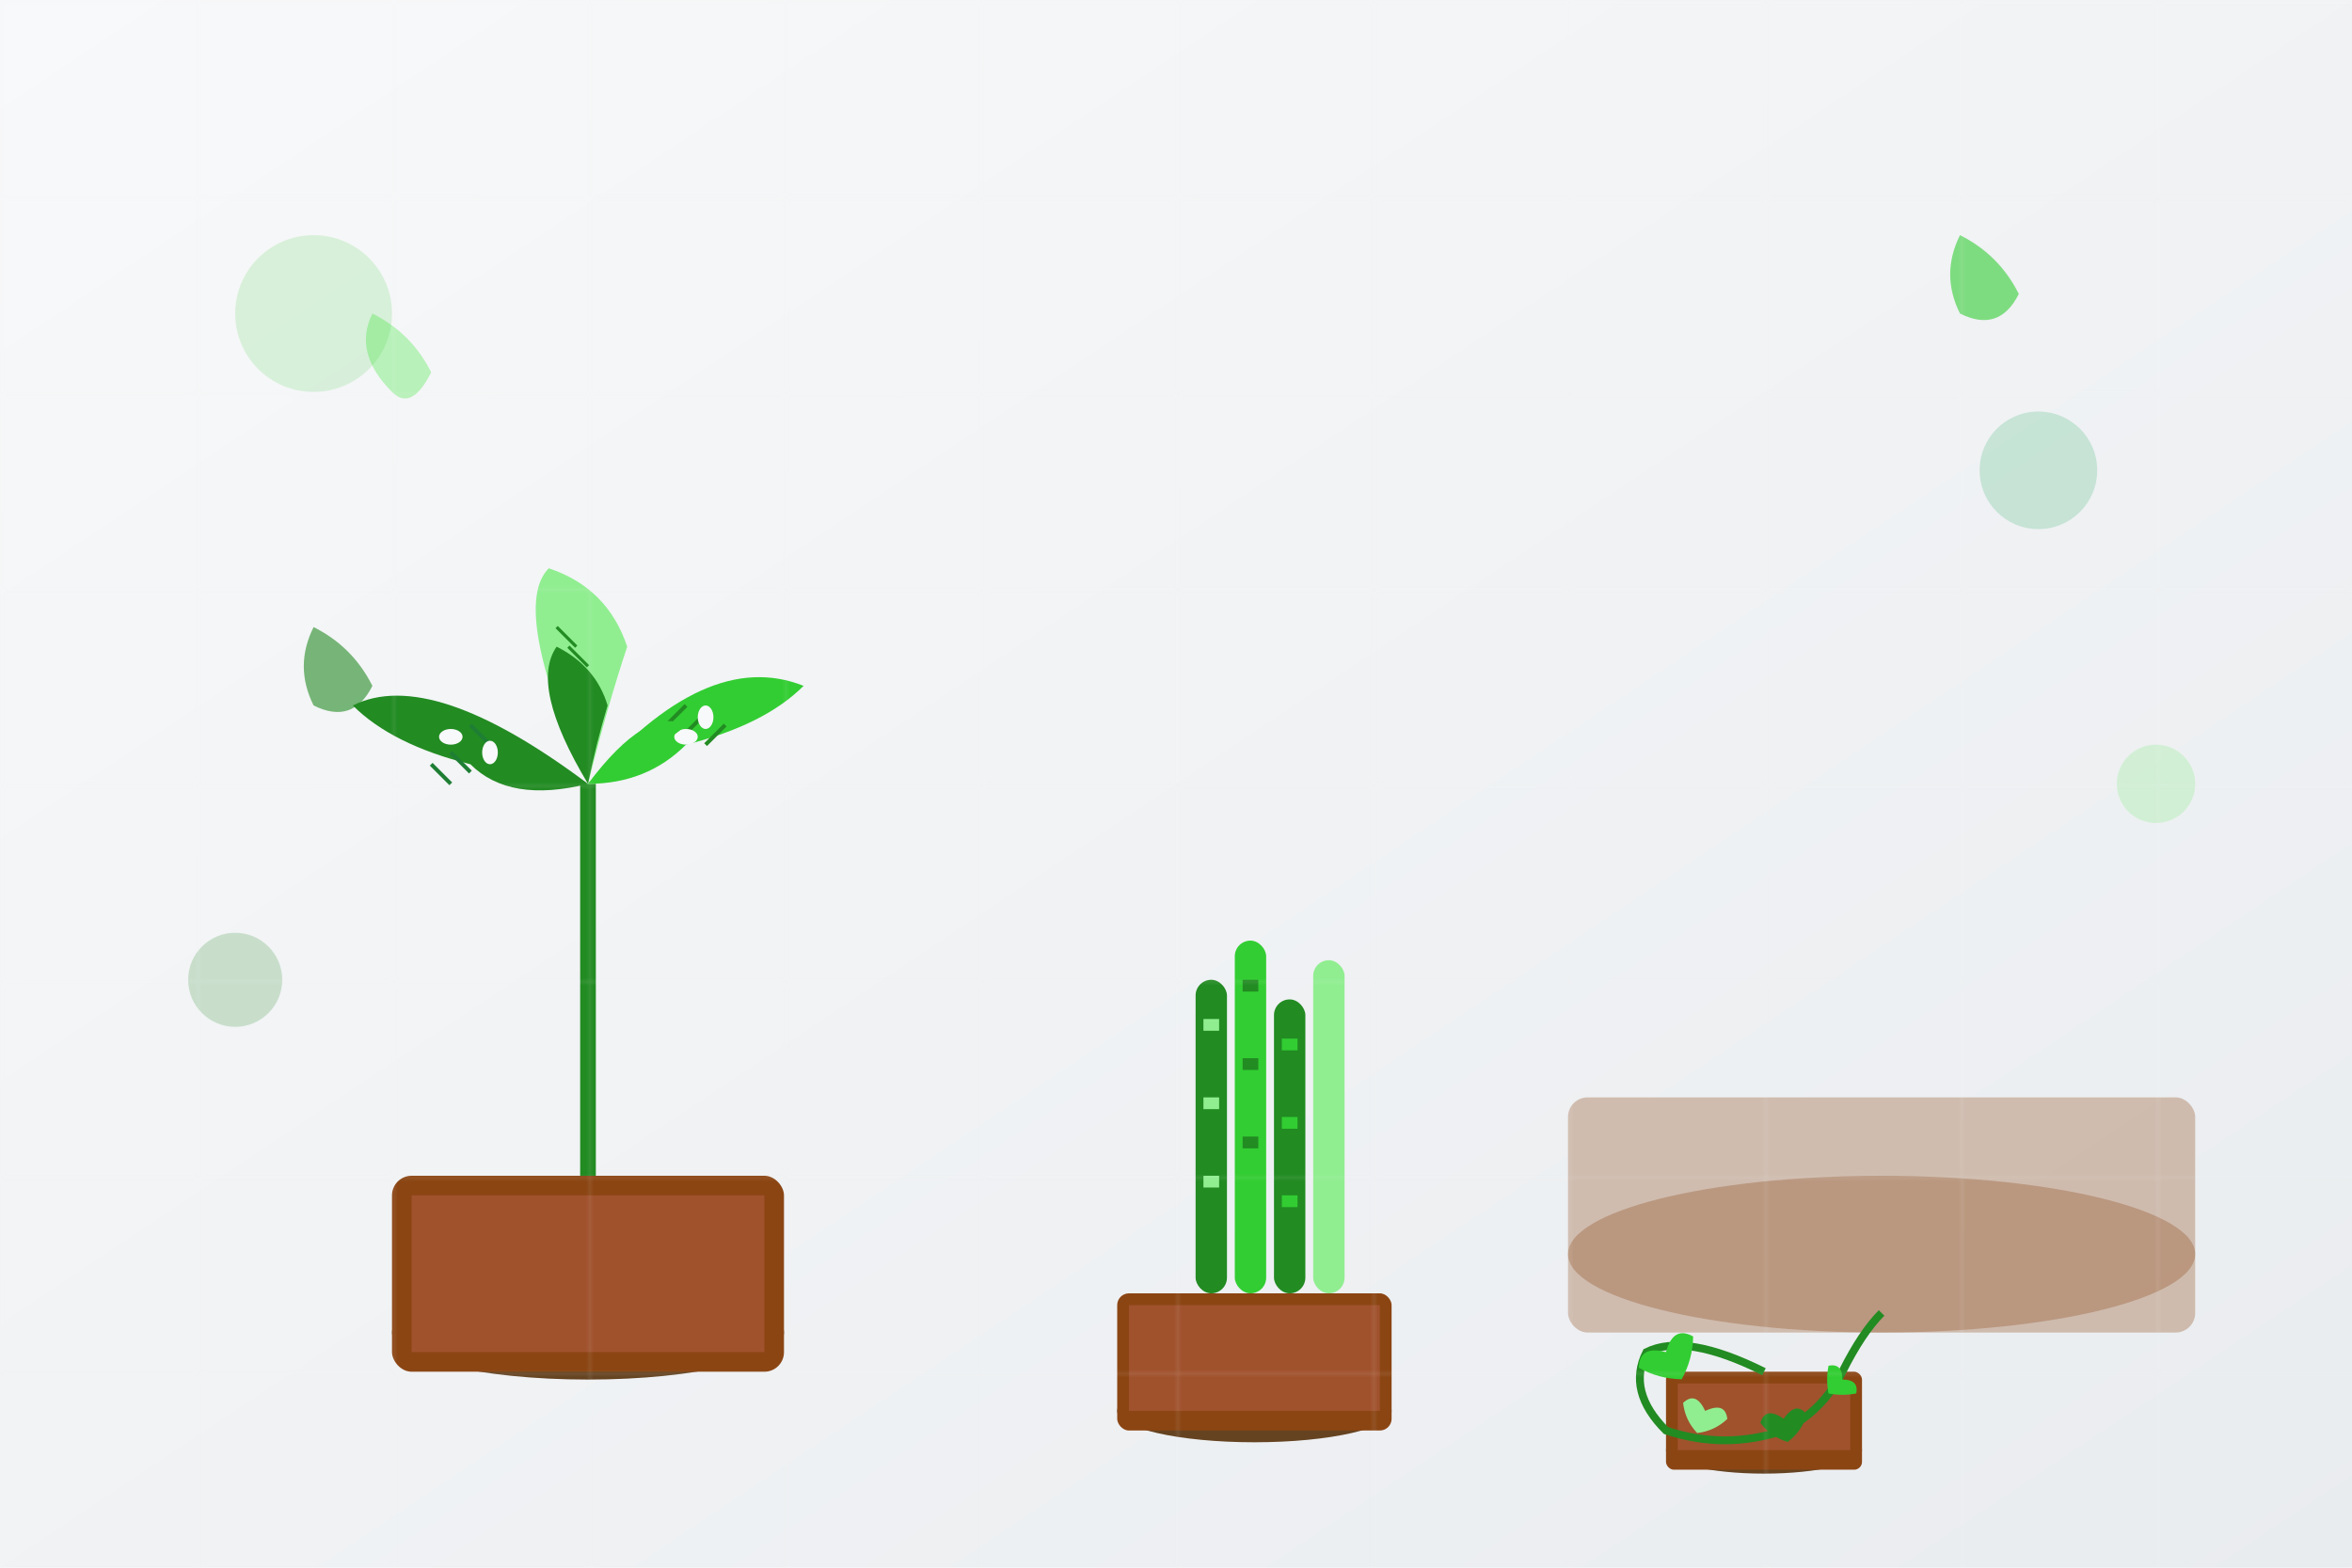 <svg width="600" height="400" viewBox="0 0 600 400" xmlns="http://www.w3.org/2000/svg">
    <!-- Background -->
    <defs>
        <linearGradient id="bgGradient" x1="0%" y1="0%" x2="100%" y2="100%">
            <stop offset="0%" style="stop-color:#f8f9fa;stop-opacity:1" />
            <stop offset="100%" style="stop-color:#e9ecef;stop-opacity:1" />
        </linearGradient>
        <filter id="shadow" x="-50%" y="-50%" width="200%" height="200%">
            <feDropShadow dx="2" dy="4" stdDeviation="3" flood-opacity="0.3"/>
        </filter>
    </defs>
    
    <rect width="600" height="400" fill="url(#bgGradient)"/>
    
    <!-- Large decorative pot (background) -->
    <ellipse cx="480" cy="320" rx="80" ry="20" fill="#8B4513" opacity="0.3"/>
    <rect x="400" y="280" width="160" height="60" rx="5" fill="#8B4513" opacity="0.3"/>
    
    <!-- Main plant composition -->
    
    <!-- Pot 1 (Large Monstera) -->
    <ellipse cx="150" cy="340" rx="50" ry="12" fill="#654321"/>
    <rect x="100" y="300" width="100" height="50" rx="5" fill="#8B4513" filter="url(#shadow)"/>
    <rect x="105" y="305" width="90" height="40" fill="#A0522D"/>
    
    <!-- Monstera stem -->
    <rect x="148" y="200" width="4" height="100" fill="#228B22"/>
    
    <!-- Monstera leaves -->
    <g transform="translate(150, 200)">
        <!-- Large leaf 1 -->
        <path d="M0 0 Q-40 -30 -60 -20 Q-50 -10 -30 -5 Q-20 5 0 0" fill="#228B22"/>
        <path d="M-30 -15 L-25 -10 M-35 -8 L-30 -3 M-40 -5 L-35 0" stroke="#1e7e34" stroke-width="1"/>
        <!-- Holes in leaf -->
        <ellipse cx="-35" cy="-12" rx="3" ry="2" fill="#f8f9fa"/>
        <ellipse cx="-25" cy="-8" rx="2" ry="3" fill="#f8f9fa"/>
        
        <!-- Large leaf 2 -->
        <path d="M0 0 Q30 -35 55 -25 Q45 -15 25 -10 Q15 0 0 0" fill="#32CD32"/>
        <path d="M25 -20 L20 -15 M30 -18 L25 -13 M35 -15 L30 -10" stroke="#228B22" stroke-width="1"/>
        <ellipse cx="30" cy="-17" rx="2" ry="3" fill="#f8f9fa"/>
        <ellipse cx="25" cy="-12" rx="3" ry="2" fill="#f8f9fa"/>
        
        <!-- Medium leaf -->
        <path d="M0 0 Q-20 -45 -10 -55 Q5 -50 10 -35 Q5 -20 0 0" fill="#90EE90"/>
        <path d="M-5 -35 L0 -30 M-8 -40 L-3 -35" stroke="#228B22" stroke-width="0.8"/>
        
        <!-- Small leaves -->
        <path d="M0 0 Q15 -20 25 -15 Q20 -10 10 -8 Q5 -2 0 0" fill="#32CD32"/>
        <path d="M0 0 Q-15 -25 -8 -35 Q2 -30 5 -20 Q2 -10 0 0" fill="#228B22"/>
    </g>
    
    <!-- Pot 2 (Sansevieria) -->
    <ellipse cx="320" cy="360" rx="35" ry="8" fill="#654321"/>
    <rect x="285" y="330" width="70" height="35" rx="3" fill="#8B4513" filter="url(#shadow)"/>
    <rect x="288" y="333" width="64" height="27" fill="#A0522D"/>
    
    <!-- Sansevieria leaves -->
    <g transform="translate(320, 330)">
        <rect x="-15" y="-80" width="8" height="80" rx="4" fill="#228B22"/>
        <rect x="-5" y="-90" width="8" height="90" rx="4" fill="#32CD32"/>
        <rect x="5" y="-75" width="8" height="75" rx="4" fill="#228B22"/>
        <rect x="15" y="-85" width="8" height="85" rx="4" fill="#90EE90"/>
        
        <!-- Leaf patterns -->
        <rect x="-13" y="-70" width="4" height="3" fill="#90EE90"/>
        <rect x="-13" y="-50" width="4" height="3" fill="#90EE90"/>
        <rect x="-13" y="-30" width="4" height="3" fill="#90EE90"/>
        
        <rect x="-3" y="-80" width="4" height="3" fill="#228B22"/>
        <rect x="-3" y="-60" width="4" height="3" fill="#228B22"/>
        <rect x="-3" y="-40" width="4" height="3" fill="#228B22"/>
        
        <rect x="7" y="-65" width="4" height="3" fill="#32CD32"/>
        <rect x="7" y="-45" width="4" height="3" fill="#32CD32"/>
        <rect x="7" y="-25" width="4" height="3" fill="#32CD32"/>
    </g>
    
    <!-- Pot 3 (Small Pothos) -->
    <ellipse cx="450" cy="370" rx="25" ry="6" fill="#654321"/>
    <rect x="425" y="350" width="50" height="25" rx="2" fill="#8B4513" filter="url(#shadow)"/>
    <rect x="428" y="353" width="44" height="17" fill="#A0522D"/>
    
    <!-- Pothos trailing vine -->
    <g transform="translate(450, 350)">
        <path d="M0 0 Q-20 -10 -30 -5 Q-35 5 -25 15 Q-10 20 5 15 Q15 10 20 0 Q25 -10 30 -15" 
              stroke="#228B22" stroke-width="2" fill="none"/>
        
        <!-- Heart-shaped leaves along vine -->
        <g transform="translate(-25, -5) rotate(-30)">
            <path d="M0 0 Q-5 -5 -8 0 Q-5 5 0 8 Q5 5 8 0 Q5 -5 0 0" fill="#32CD32"/>
        </g>
        <g transform="translate(-15, 10) rotate(20)">
            <path d="M0 0 Q-4 -4 -6 0 Q-4 4 0 6 Q4 4 6 0 Q4 -4 0 0" fill="#90EE90"/>
        </g>
        <g transform="translate(5, 12) rotate(-10)">
            <path d="M0 0 Q-4 -4 -6 0 Q-4 4 0 6 Q4 4 6 0 Q4 -4 0 0" fill="#228B22"/>
        </g>
        <g transform="translate(20, 2) rotate(45)">
            <path d="M0 0 Q-3 -3 -5 0 Q-3 3 0 5 Q3 3 5 0 Q3 -3 0 0" fill="#32CD32"/>
        </g>
    </g>
    
    <!-- Decorative elements -->
    
    <!-- Floating leaves -->
    <g opacity="0.6">
        <path d="M100 100 Q90 90 95 80 Q105 85 110 95 Q105 105 100 100" fill="#90EE90"/>
        <path d="M500 80 Q495 70 500 60 Q510 65 515 75 Q510 85 500 80" fill="#32CD32"/>
        <path d="M80 180 Q75 170 80 160 Q90 165 95 175 Q90 185 80 180" fill="#228B22"/>
    </g>
    
    <!-- Decorative circles (bokeh effect) -->
    <circle cx="520" cy="120" r="15" fill="#27ae60" opacity="0.2"/>
    <circle cx="80" cy="80" r="20" fill="#32CD32" opacity="0.15"/>
    <circle cx="550" cy="200" r="10" fill="#90EE90" opacity="0.3"/>
    <circle cx="60" cy="250" r="12" fill="#228B22" opacity="0.2"/>
    
    <!-- Subtle grid pattern -->
    <defs>
        <pattern id="grid" width="50" height="50" patternUnits="userSpaceOnUse">
            <path d="M 50 0 L 0 0 0 50" fill="none" stroke="#e9ecef" stroke-width="0.5" opacity="0.3"/>
        </pattern>
    </defs>
    <rect width="600" height="400" fill="url(#grid)"/>
</svg>
